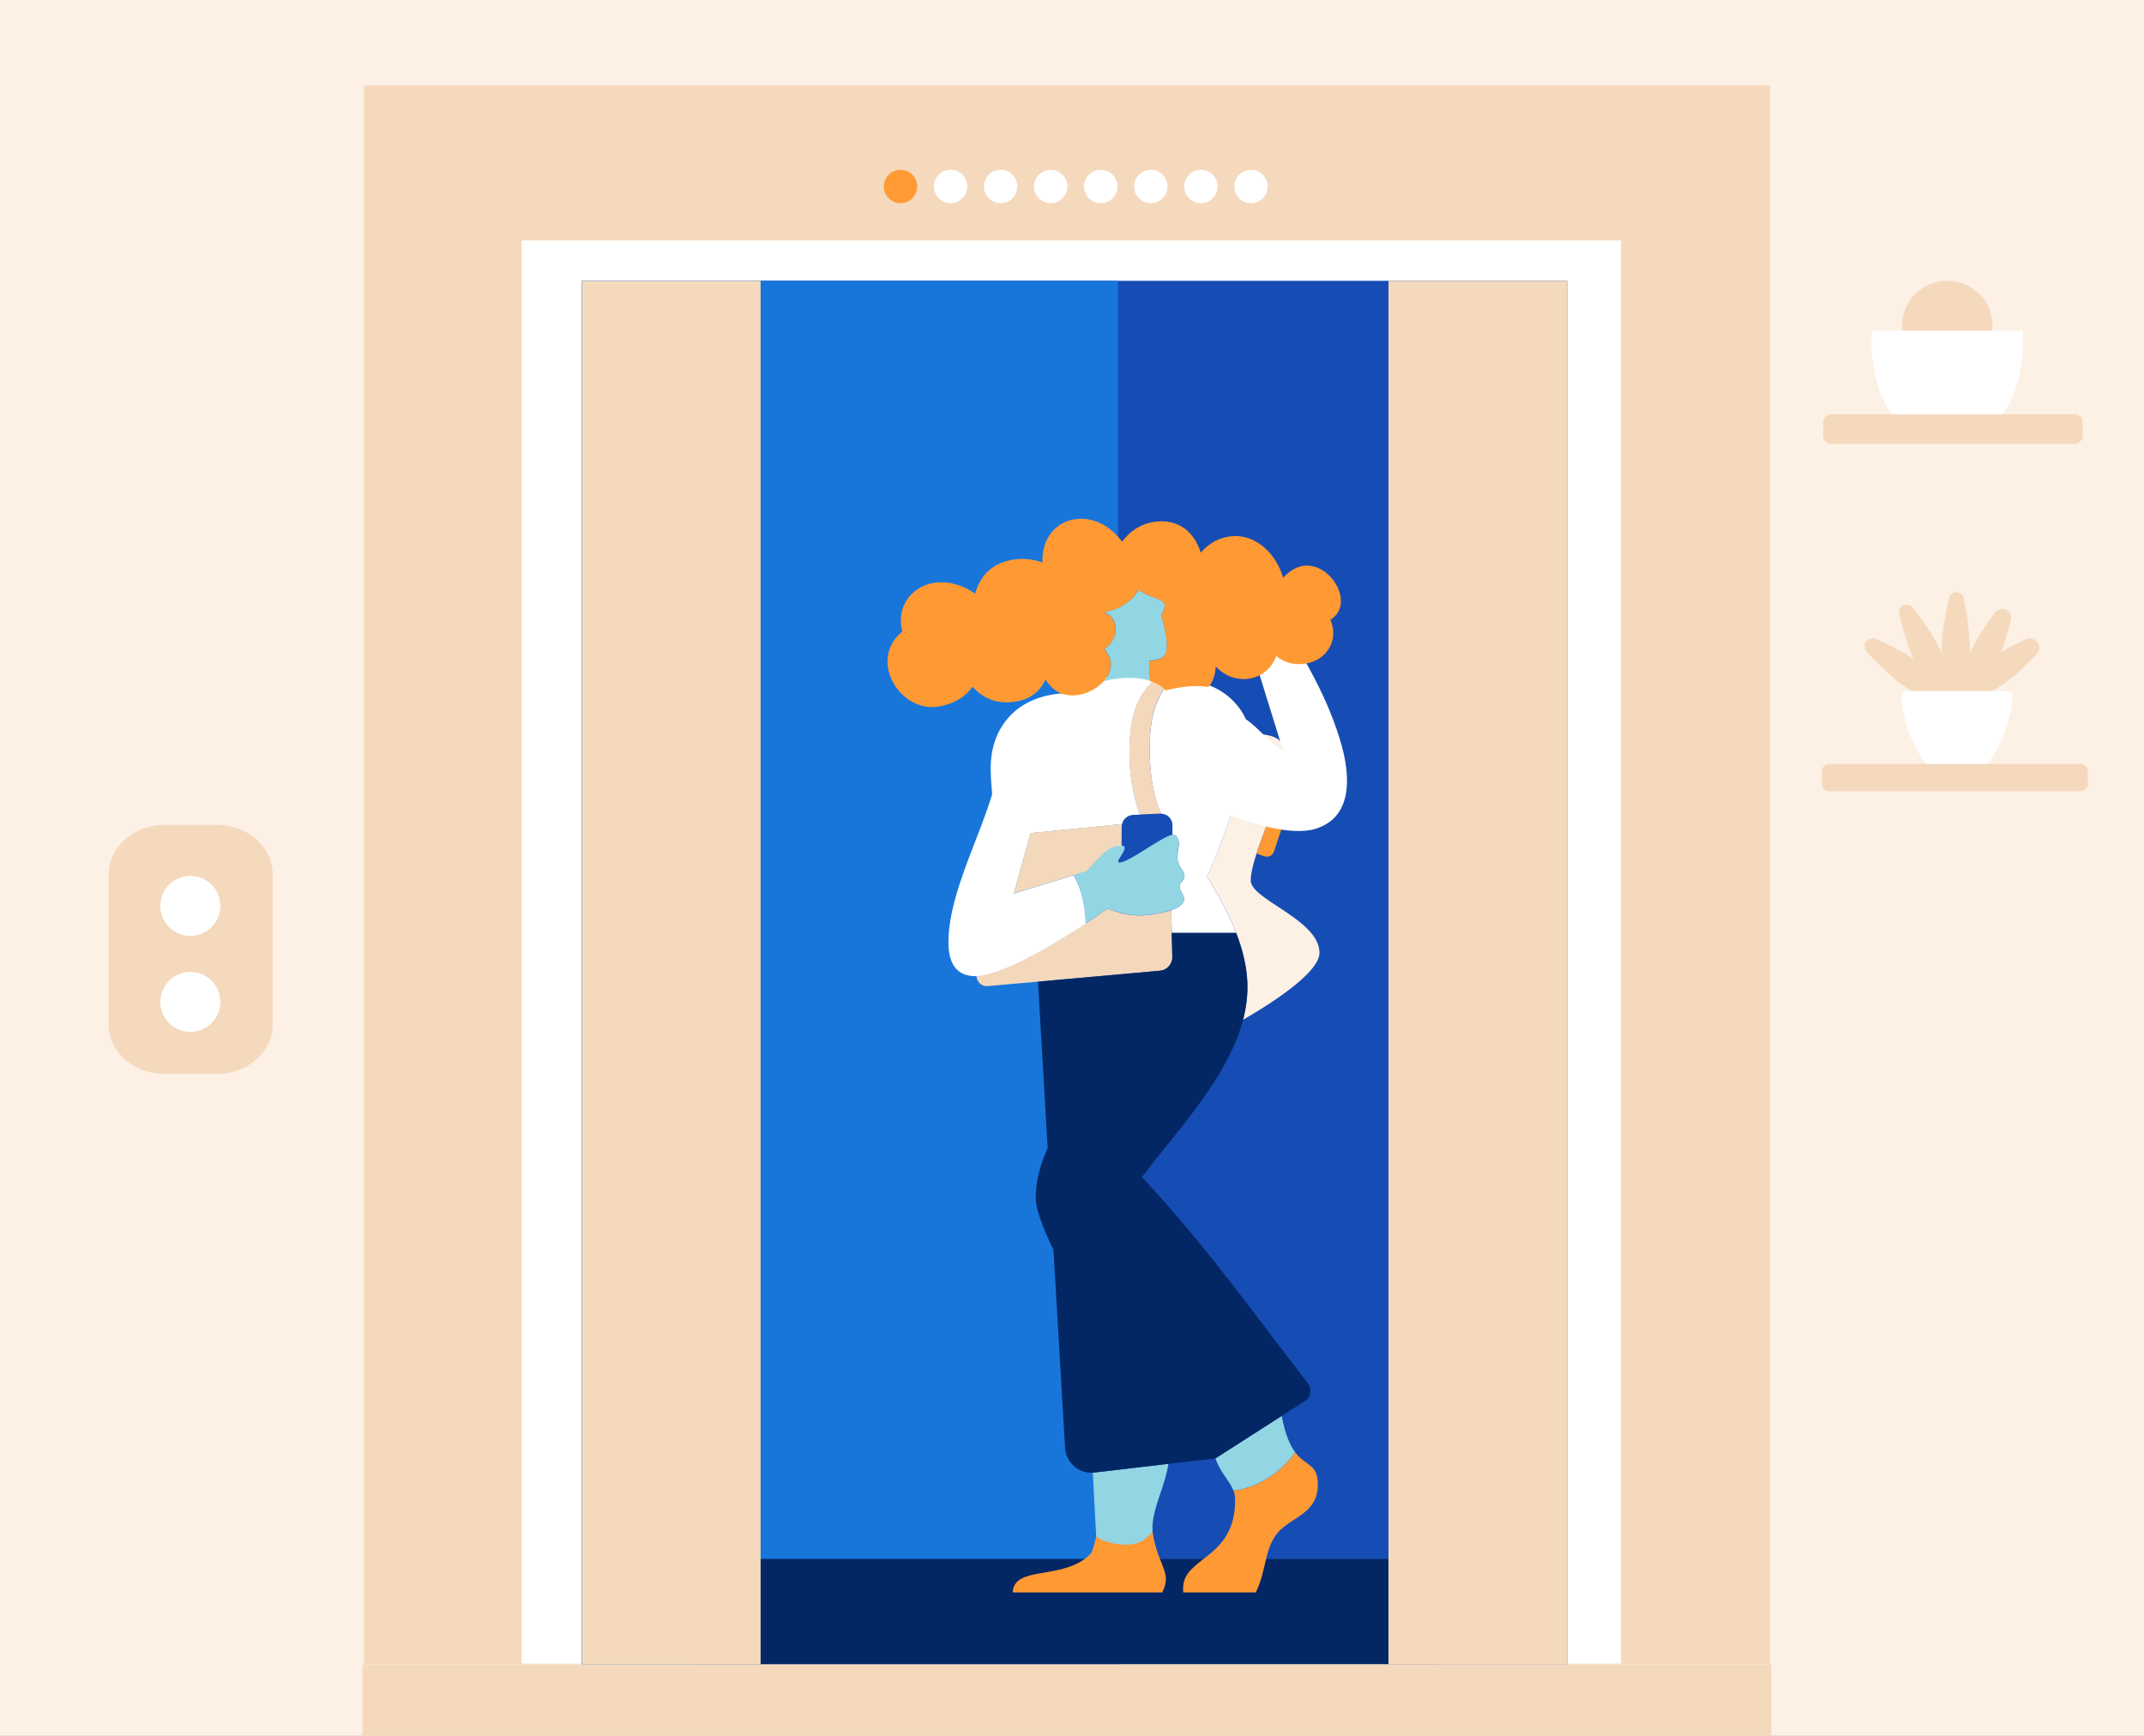 <svg width="420" height="340" fill="none" xmlns="http://www.w3.org/2000/svg"><rect width="100%" height="100%" fill="#808080" stroke="none"/><g clip-path="url(#clip0_290:8100)"><path fill="#FDF0E5" d="M0 0h420v340H0z"/><path fill="#F5D9BD" d="M71.279 16.705h275.449v309.262H71.279z"/><path fill="#fff" d="M102.192 47.099h215.361v278.753H102.192z"/><path fill="#164DB4" d="M113.999 55h193v271h-193z"/><path fill="#1876DB" d="M113.999 55h105v271h-105z"/><path fill="#032765" d="M136.431 305.35h145.147v20.617H136.431z"/><path fill="#F5D9BD" d="M113.999 55h35v271h-35zM271.999 55h35v271h-35z"/><ellipse cx="176.408" cy="36.529" rx="3.269" ry="3.267" fill="#FF9A34"/><ellipse cx="186.215" cy="36.528" rx="3.269" ry="3.267" fill="#fff"/><ellipse cx="196.022" cy="36.528" rx="3.269" ry="3.267" fill="#fff"/><ellipse cx="205.829" cy="36.528" rx="3.269" ry="3.267" fill="#fff"/><ellipse cx="225.441" cy="36.528" rx="3.269" ry="3.267" fill="#fff"/><ellipse cx="215.635" cy="36.528" rx="3.269" ry="3.267" fill="#fff"/><ellipse cx="235.249" cy="36.528" rx="3.269" ry="3.267" fill="#fff"/><ellipse cx="245.055" cy="36.528" rx="3.269" ry="3.267" fill="#fff"/><path d="M253.875 284.67c2.097 2.622 4.282 2.01 4.282 6.176 0 4.573-3.467 5.884-6.146 7.836-.758.553-1.457 1.136-1.981 1.864-2.389 3.233-1.923 7.049-4.02 11.36h-14.215c-.029-.291-.029-.553-.029-.815 0-6.176 10.195-5.68 10.195-17.245 0-.757-.117-1.369-.321-1.893 4.37-.408 9.438-3.525 12.089-7.516.029.088.088.146.146.233z" fill="#FF9934"/><path d="M258.477 186.62c0 3.671-8.389 9.322-14.943 13.109.524-2.098.845-4.224.845-6.38 0-3.699-.933-7.34-2.214-10.632-1.777-4.631-4.253-8.535-5.71-11.011 3.845-8.855 7.254-18.322 7.749-27.964 3.175 0 7.719-.146 7.719 4.486 0 2.563-1.107 6.146-2.447 9.846-1.136 3.116-2.418 6.35-3.321 9.117a29.347 29.347 0 0 0-.873 3.146c-.175.787-.263 1.515-.263 2.127-.029 3.728 13.458 7.69 13.458 14.156z" fill="#FDF0E5"/><path d="M253.701 284.437c-2.651 3.991-7.69 7.107-12.089 7.515-.524-1.456-1.631-2.476-2.796-4.661-.262-.466-.496-1.048-.729-1.631l12.992-8.331c.699 3.7 1.631 5.768 2.622 7.108z" fill="#92D6E3"/><path d="M250.846 158.57c.728.262 1.136 1.048.873 1.776l-2.155 6.438c-.262.787-1.107 1.223-1.894.932l-1.514-.524c.903-2.767 2.184-5.972 3.32-9.118l1.37.496z" fill="#FF9934"/><path d="M244.204 143.772c.029-.787.059-1.602.059-2.389-1.182-3.24-5.912-9.325-15.381-7.748-2.884 3.99-3.67 7.719-3.67 13.166 0 4.486.699 9.409 2.243 12.584a2.27 2.27 0 0 1 1.515.612c.437.408.699.99.699 1.602l.029 2.01h.116c.204 0 .408.029.583.058.32.466.524.991.524 1.602 0 .816-.262 1.69-.262 2.593 0 2.068 1.369 2.359 1.369 3.787v.029c-.029.786-.961 1.136-.961 1.951 0 .903.874 1.603.874 2.476 0 .962-1.078 1.661-2.505 2.185l.116 4.457h12.613c-1.777-4.632-4.253-8.564-5.709-11.011 3.845-8.855 7.253-18.322 7.748-27.964z" fill="#fff"/><path d="M232.028 171.619v.029c-.029.787-.961 1.107-.961 1.952 0 .903.874 1.631.874 2.476 0 .961-1.078 1.689-2.505 2.184-2.039.729-4.777 1.02-6.117 1.02-2.156 0-4.195-.437-6.35-1.34a358.923 358.923 0 0 1-4.282 2.884c-.117-3.321-.729-6.642-2.389-9.467l2.592-.816c1.894-1.981 4.049-4.923 6.467-4.923h.35c.349.029.611.146.611.466 0 .729-1.252 2.156-1.252 2.651 0 .117.058.204.233.204 1.777 0 7.748-4.661 10.137-5.389.087 0 .146 0 .233-.029h.117c.203 0 .407.029.582.058.321.466.524.991.524 1.602 0 .816-.262 1.69-.262 2.593.029 2.126 1.398 2.418 1.398 3.845z" fill="#92D6E3"/><path d="M229.552 182.717l.116 4.778a2.56 2.56 0 0 1-2.359 2.621l-4.399.408-19.546 1.748-9.845.874a1.974 1.974 0 0 1-1.544-.525 1.97 1.97 0 0 1-.67-1.485c4.806-.175 14.244-5.593 21.381-10.283a151.508 151.508 0 0 0 4.282-2.884c2.155.903 4.195 1.34 6.35 1.34 1.34 0 4.078-.32 6.117-1.019l.117 4.427z" fill="#F4D8BC"/><path d="M214.347 293.701l-.262-5.273c.146 0 .291 0 .437-.029l14.361-1.689c-.699 4.602-3.117 8.651-3.117 12.642 0 1.34.291 2.534.641 3.612-1.544 1.427-3.496 2.156-5.593 2.156-1.486 0-4.952-.729-5.651-1.836a4.858 4.858 0 0 1-.379-.407c.029-.029.029-.059.058-.088l-.495-9.088z" fill="#92D6E3"/><path d="M228.387 309.227c0 .845-.204 1.718-.699 2.68h-29.305c.292-5.477 10.167-2.185 15.323-7.632.378-.408 1.019-3.263 1.019-3.263s2.418 1.544 5.593 1.544 3.932-1.049 5.447-2.447c.67 4.603 2.622 7.02 2.622 9.118z" fill="#FF9934"/><path d="M225.211 146.771c0 4.486.7 9.409 2.243 12.584h-.145l-4.02.175c-1.34-3.554-2.068-7.894-2.068-12.089 0-9.496 2.738-12.001 4.66-14.157.758.233 1.544.35 2.331.35.233 0 .437 0 .641-.029-2.884 3.991-3.642 7.719-3.642 13.166z" fill="#F4D8BC"/><path d="M223.202 131.944c.758.612 1.69 1.078 2.709 1.369-1.922 2.156-4.66 4.661-4.66 14.157 0 4.195.728 8.506 2.068 12.089l-1.369.058a2.362 2.362 0 0 0-2.156 1.806h-.058l-17.827 1.748-3.321 11.856 11.71-3.583c1.689 2.825 2.272 6.146 2.389 9.467-7.137 4.69-16.575 10.108-21.381 10.283h-.233c-3.875 0-5.273-2.709-5.273-6.642 0-5.447 2.097-11.506 4.34-17.419 1.544-4.02 3.146-7.982 4.224-11.594-.145-1.748-.291-3.262-.291-5.097 0-6.642 3.495-11.769 9.467-13.75 1.748-.582 3.67-.903 5.797-.903h.99c.466 0 .932 0 1.427.088.612-.991 1.544-1.777 2.651-2.33 2.185-1.166 5.04-1.603 7.574-1.603.291-.058.699-.029 1.223 0z" fill="#fff"/><path d="M216.244 133.417c.491-.12.924-.229 1.187-.277 2.57-.469 5.513-.553 7.888.22-.059-1.317-.172-2.594-.202-3.917.297-.024.619-.083.911-.136 1.986-.363 3.168-.669 2.272-5.577a26.825 26.825 0 0 0-.796-3.205c.403-.768.737-1.583.652-2.051-.229-1.256-1.993-.994-5.187-2.947-1.702 3.571-6.801 4.411-6.801 4.411s2.178.357 2.384 2.976c.207 2.618-2.167 4.169-2.167 4.169s1.034 1.531 1.173 2.291c.267 1.46-.287 2.89-1.314 4.043z" fill="#92D6E3"/><path d="M219.736 161.89l-.029 3.787h-.35c-2.389 0-4.573 2.942-6.467 4.923l-2.592.815-11.71 3.583 3.321-11.856 17.827-1.747h.058c-.029.174-.058.32-.058.495z" fill="#F4D8BC"/><path d="M262.482 144.822c-3.262-10.577-8.031-16.714-12.795-26.7l-6.086 3.942.007.023 7.749 24.959c-2.399-1.322-4.915-4.567-7.231-6.118l-5.562 17.799c6.432 2.65 14.455 5.057 19.117 3.619 7.342-2.263 7.015-10.342 4.801-17.524z" fill="#fff"/><path d="M256.264 271.038c-6.176-8.011-12.235-16.225-18.585-24.178-4.486-5.622-9.088-11.098-13.982-16.283 3.7-4.894 8.185-10.05 12.031-15.497 3.466-4.894 6.408-9.991 7.777-15.351.524-2.097.845-4.224.845-6.379 0-3.7-.932-7.341-2.214-10.633h-12.613l.116 4.661c.03 1.427-1.048 2.651-2.476 2.767l-4.282.379-19.545 1.748 1.893 32.596c-1.34 3.058-2.33 6.233-2.33 9.787 0 2.068 1.31 5.68 3.466 10.137l2.272 38.771c.058 1.166.524 2.243 1.282 3.117.175.204.379.408.582.583a5.19 5.19 0 0 0 3.525 1.194c.146 0 .291 0 .437-.029l14.361-1.69 3.495-.407 5.739-.641 12.992-8.331 4.602-2.942c.554-.35.903-.903 1.02-1.544.116-.641 0-1.311-.408-1.835z" fill="#032765"/><path d="M231.148 102.957c-1.565-.801-3.419-1.036-5.405-.673-2.425.442-4.493 1.846-5.912 3.826a13.718 13.718 0 0 0-.965-1.152c-2.557-2.763-5.75-3.72-8.525-3.214-3.506.64-6.277 3.651-6.125 8.453a9.948 9.948 0 0 0-2.279-.58 10.919 10.919 0 0 0-3.646.032c-4.149.757-6.269 3.197-7.271 6.64l-.069-.048a10.796 10.796 0 0 0-2.088-1.189c-1.74-.769-3.852-1.259-6.131-.843a7.883 7.883 0 0 0-4.136 2.144c-1.611 1.592-2.478 3.954-1.972 6.729.038.204.08.438.147.637-1.882 1.43-3.365 4.055-2.784 7.24.8 4.381 5.137 8.299 10.016 7.408 2.862-.522 5.092-1.865 6.512-3.845 1.35 1.444 3.117 2.691 5.524 2.976.959.127 2.008.087 3.147-.121 3.067-.56 4.686-2.274 5.617-4.286 1.38 2.103 3.182 3.374 6.023 3.067.205-.038.415-.046.648-.089a8.018 8.018 0 0 0 2.273-.777 8.34 8.34 0 0 0 2.466-1.868c1.028-1.154 1.582-2.583 1.32-4.015-.138-.759-1.172-2.291-1.172-2.291s2.373-1.55 2.167-4.169c-.207-2.618-2.385-2.975-2.385-2.975s5.128-.846 6.802-4.411c3.217 1.918 4.952 1.662 5.186 2.947.086.467-.219 1.278-.652 2.051.282.884.583 2.037.797 3.205.89 4.879-.286 5.214-2.273 5.577-.292.053-.584.106-.911.136.025 1.293.114 2.605.202 3.917 1.217.382 2.261.976 3.085 1.852.457-.144.948-.264 1.415-.349l.818-.149.176-.032c2.132-.39 4.148-.426 5.978-.156.833-1.058 1.345-2.389 1.379-4.025 1.945 2.06 4.461 2.778 6.739 2.362 2.25-.41 4.233-1.95 5.142-4.41 1.557 1.256 3.457 1.905 5.969 1.446 3.359-.613 5.71-3.608 5.087-7.025a7.33 7.33 0 0 0-.458-1.517c1.518-.941 2.338-2.57 1.959-4.644-.613-3.359-3.996-6.515-7.472-5.88-1.461.266-2.682 1.184-3.749 2.284-1.267-4.297-4.723-8.013-9.124-8.145a7.76 7.76 0 0 0-1.697.129c-2.541.464-4.224 1.827-5.312 3.143-.801-2.571-2.245-4.36-4.081-5.323z" fill="#FF9934"/><path d="M409 151.061v2.495c0 .783-.644 1.444-1.461 1.444h-49.183a1.455 1.455 0 0 1-1.461-1.444v-2.495c0-.783.643-1.444 1.461-1.444h49.183c.792.025 1.461.661 1.461 1.444zM399.113 125.787a1.83 1.83 0 0 0-2.278-.563 64.981 64.981 0 0 0-4.854 2.52c.768-1.982 1.436-4.208 1.981-6.263.223-.808-.198-1.664-.966-2.031a1.779 1.779 0 0 0-2.179.538c-1.882 2.52-3.839 5.481-4.953 8.025.124-3.229-.495-7.438-1.164-10.839a1.428 1.428 0 0 0-1.412-1.174c-.693 0-1.312.465-1.461 1.125-.767 3.328-1.51 7.463-1.486 10.668-1.287-2.814-3.566-6.092-5.572-8.735a1.558 1.558 0 0 0-1.882-.465 1.514 1.514 0 0 0-.842 1.738c.694 2.813 1.635 6.067 2.799 8.685-2.204-1.443-4.904-2.789-7.306-3.865a1.631 1.631 0 0 0-1.981.513 1.573 1.573 0 0 0 .124 2.007c2.699 2.887 6.117 6.214 8.94 7.731h15.404c2.674-1.125 6.141-4.33 8.989-7.291.57-.661.619-1.615.099-2.324z" fill="#F5D9BD"/><path d="M373.457 135.402a1.07 1.07 0 0 0-.792.343c-.198.22-.297.513-.273.807.496 4.6 2.13 9.542 4.978 13.065h11.937c2.872-3.572 4.482-8.563 4.977-13.187a.895.895 0 0 0-.247-.734.98.98 0 0 0-.718-.318h-19.862v.024z" fill="#fff"/><path d="M381.474 72.488c4.888 0 8.849-3.915 8.849-8.744 0-4.83-3.961-8.744-8.849-8.744-4.887 0-8.849 3.915-8.849 8.744 0 4.83 3.962 8.744 8.849 8.744zM386.019 81.14h20.399c.415 0 .813.164 1.107.455.293.29.459.683.46 1.094v2.687a1.55 1.55 0 0 1-.461 1.093c-.294.29-.691.454-1.106.456h-47.67c-.415 0-.813-.162-1.108-.45a1.544 1.544 0 0 1-.467-1.09v-2.687c.001-.41.167-.804.461-1.094.294-.29.693-.454 1.109-.455h27.276v-.01z" fill="#F5D9BD"/><path d="M396.315 64.788H366.63v.127c0 .627 0 1.265.028 1.908-.028 1.163-.028 2.932.331 4.378.495 3.777 1.555 7.383 3.751 9.949h21.466c2.196-2.566 3.269-6.172 3.753-9.949.356-1.451.356-3.215.329-4.378.02-.643.027-1.28.027-1.908v-.127z" fill="#fff"/><path d="M42.479 210.345H32.237c-6.074 0-10.947-4.382-10.947-9.704v-29.365c0-5.385 4.944-9.705 10.947-9.705H42.48c6.074 0 10.947 4.383 10.947 9.705v29.365c0 5.384-4.873 9.704-10.947 9.704z" fill="#F5D9BD"/><path d="M37.282 202.117a5.874 5.874 0 0 0 5.873-5.876 5.874 5.874 0 0 0-5.873-5.877 5.874 5.874 0 0 0-5.871 5.877 5.874 5.874 0 0 0 5.871 5.876zM37.282 183.312a5.874 5.874 0 0 0 5.873-5.876 5.874 5.874 0 0 0-5.873-5.876 5.874 5.874 0 0 0-5.871 5.876 5.874 5.874 0 0 0 5.871 5.876z" fill="#fff"/><path d="M37.282 199.766a3.525 3.525 0 0 0 3.523-3.526 3.525 3.525 0 0 0-3.523-3.526 3.525 3.525 0 0 0-3.523 3.526 3.525 3.525 0 0 0 3.523 3.526zM37.282 180.962a3.524 3.524 0 0 0 3.523-3.526 3.524 3.524 0 1 0-7.046 0 3.524 3.524 0 0 0 3.523 3.526z" fill="#fff"/><path fill="#F5D9BD" d="M71 326h276v30H71z"/></g><defs><clipPath id="clip0_290:8100"><path fill="#fff" d="M0 0h420v340H0z"/></clipPath></defs></svg>
